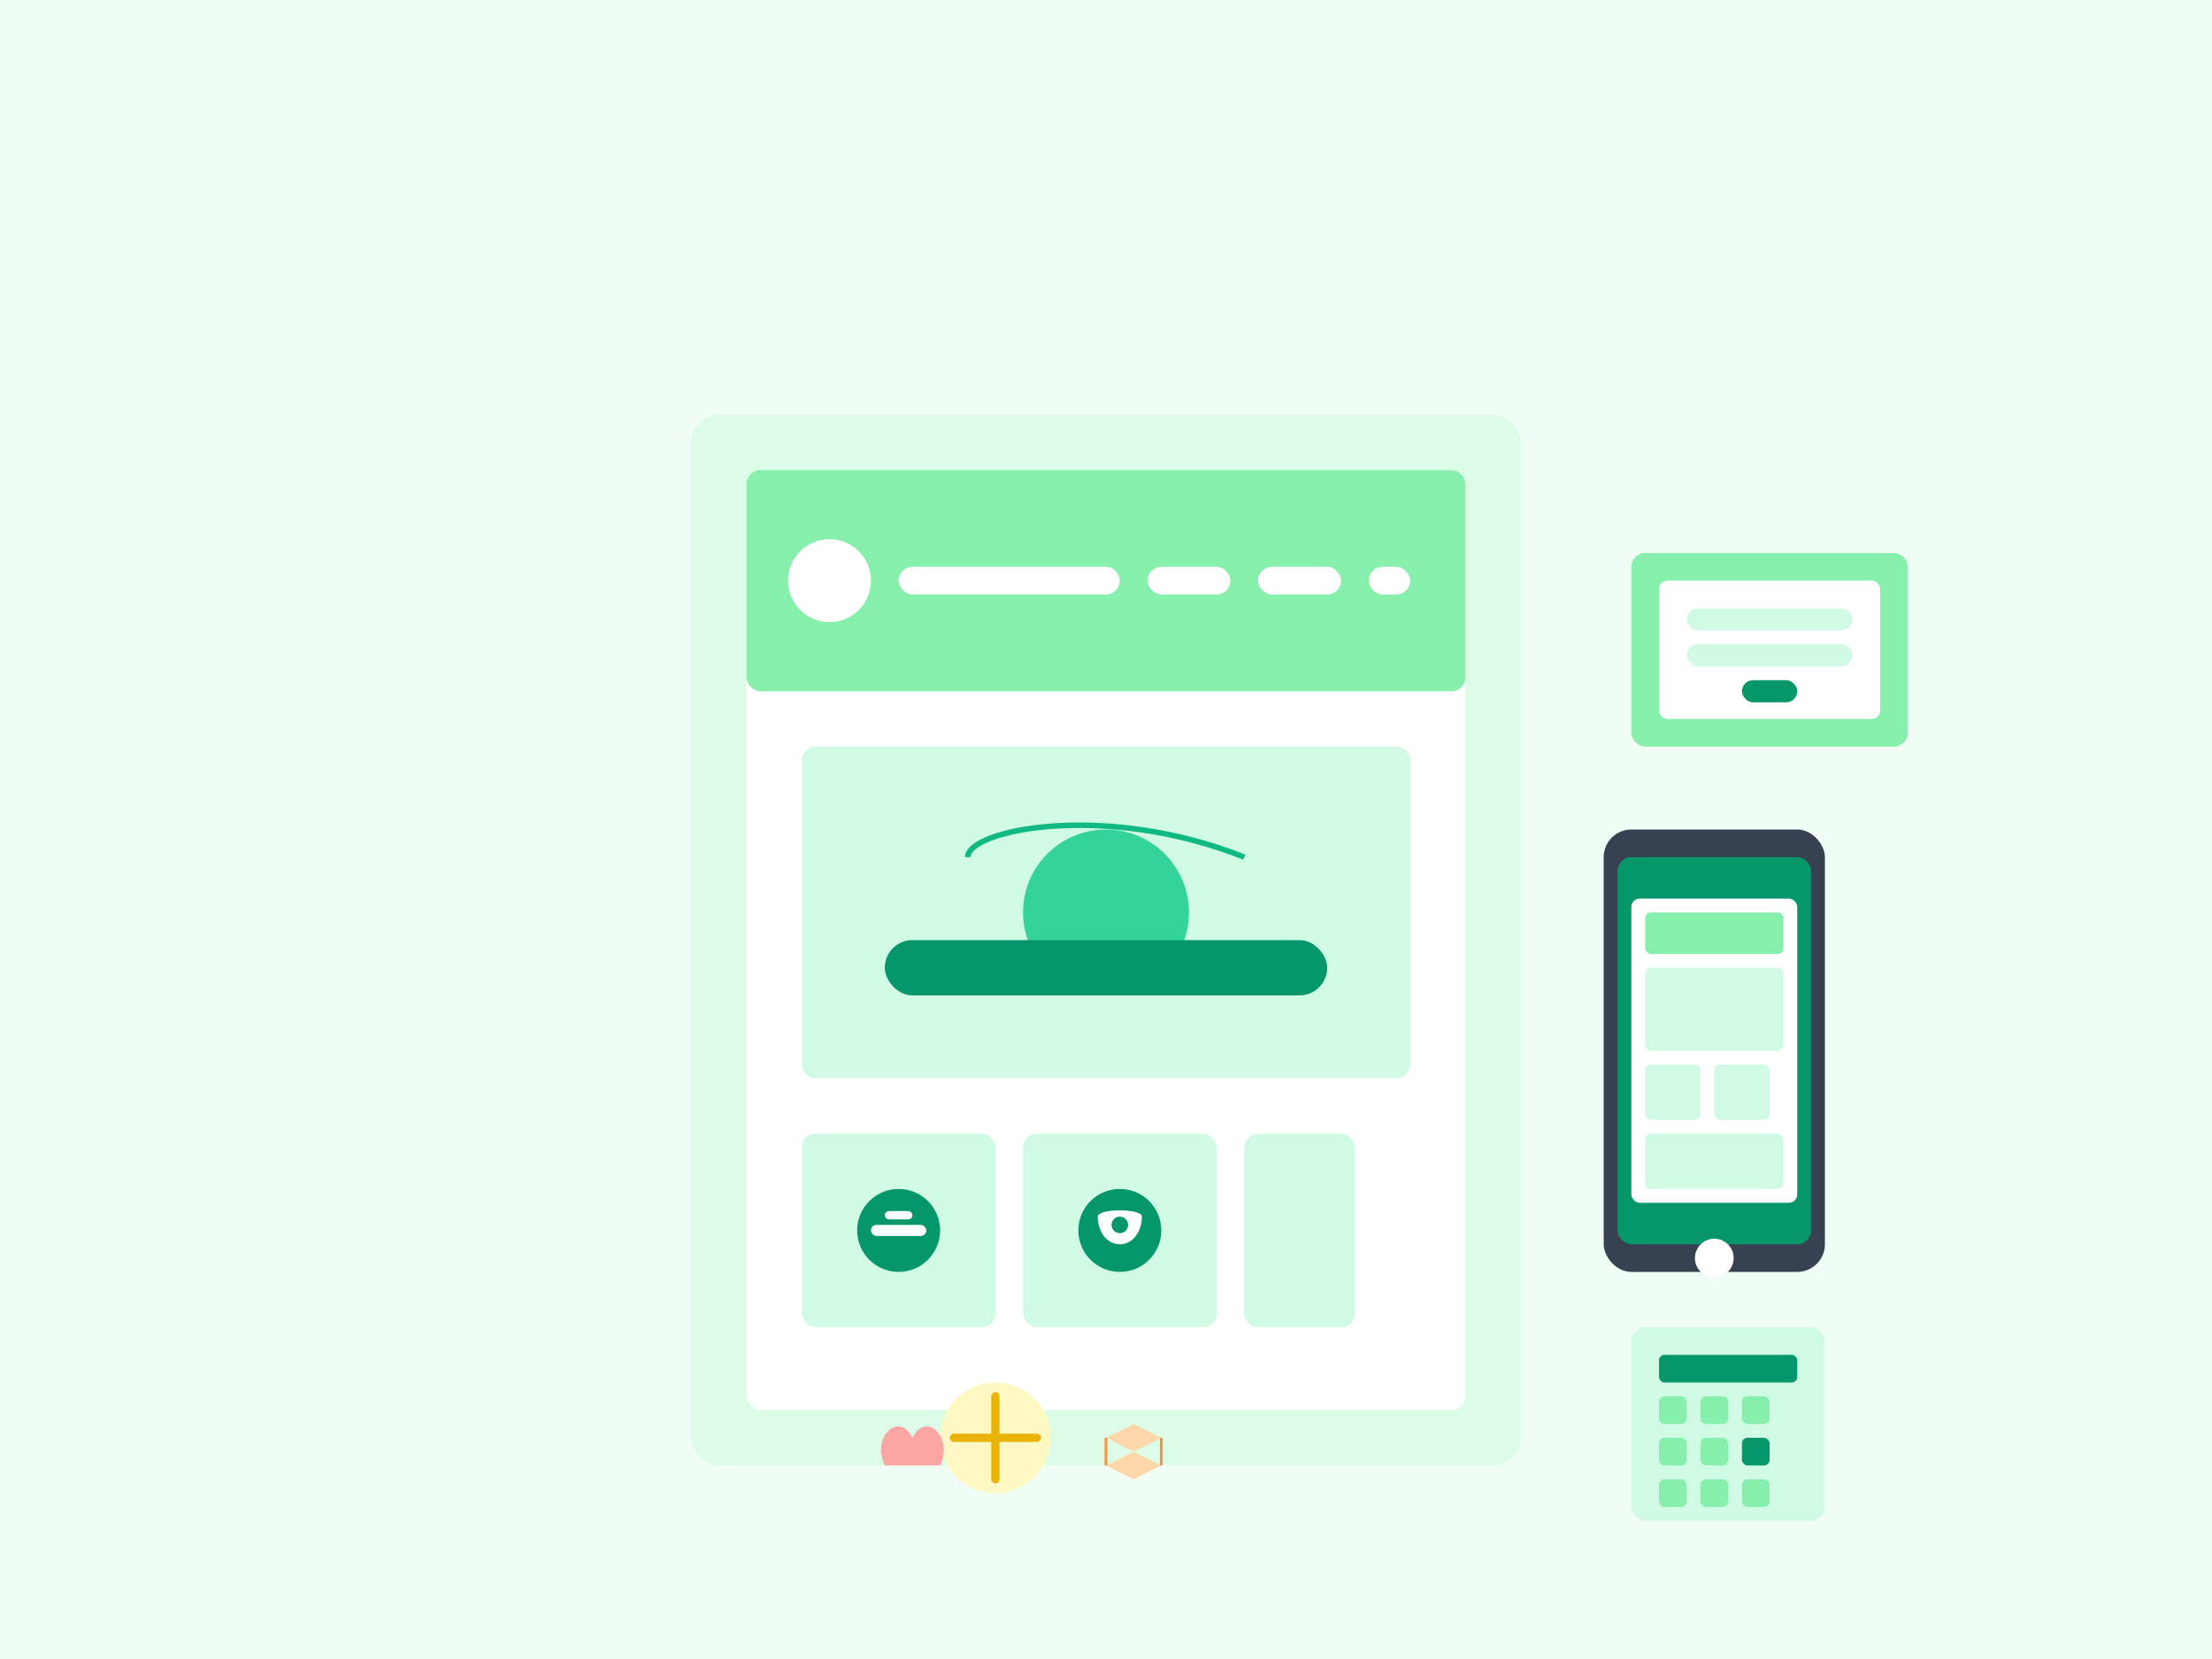 <svg width="800" height="600" viewBox="0 0 800 600" fill="none" xmlns="http://www.w3.org/2000/svg">
  <rect width="800" height="600" fill="#F0FDF4"/>
  <g transform="translate(200, 100)">
    <!-- Restaurant website mockup -->
    <rect x="50" y="50" width="300" height="380" rx="10" fill="#DCFCE7"/>
    <rect x="70" y="70" width="260" height="340" rx="5" fill="white"/>
    
    <!-- Header section -->
    <rect x="70" y="70" width="260" height="80" rx="5" fill="#86EFAC"/>
    <circle cx="100" cy="110" r="15" fill="white"/>
    <rect x="125" y="105" width="80" height="10" rx="5" fill="white"/>
    <rect x="215" y="105" width="30" height="10" rx="5" fill="white"/>
    <rect x="255" y="105" width="30" height="10" rx="5" fill="white"/>
    <rect x="295" y="105" width="15" height="10" rx="5" fill="white"/>
    
    <!-- Hero image -->
    <rect x="90" y="170" width="220" height="120" rx="5" fill="#D1FAE5"/>
    <path d="M150 210 C150 200, 200 190, 250 210" stroke="#10B981" stroke-width="2"/>
    <circle cx="200" cy="230" r="30" fill="#34D399"/>
    <rect x="120" y="240" width="160" height="20" rx="10" fill="#059669"/>
    
    <!-- Menu section -->
    <rect x="90" y="310" width="70" height="70" rx="5" fill="#D1FAE5"/>
    <rect x="170" y="310" width="70" height="70" rx="5" fill="#D1FAE5"/>
    <rect x="250" y="310" width="40" height="70" rx="5" fill="#D1FAE5"/>
    
    <!-- Food icons -->
    <g transform="translate(125, 345)">
      <circle cx="0" cy="0" r="15" fill="#059669"/>
      <rect x="-10" y="-2" width="20" height="4" rx="2" fill="white"/>
      <rect x="-5" y="-7" width="10" height="3" rx="1.5" fill="white"/>
    </g>
    
    <g transform="translate(205, 345)">
      <circle cx="0" cy="0" r="15" fill="#059669"/>
      <path d="M-8 -5 C-8 -8, 8 -8, 8 -5 C8 0, 5 5, 0 5 C-5 5, -8 0, -8 -5Z" fill="white"/>
      <circle cx="0" cy="-2" r="3" fill="#059669"/>
    </g>
    
    <!-- Mobile device with restaurant website -->
    <g transform="translate(380, 200)">
      <rect x="0" y="0" width="80" height="160" rx="10" fill="#374151"/>
      <rect x="5" y="10" width="70" height="140" rx="5" fill="#059669"/>
      <rect x="10" y="25" width="60" height="110" rx="3" fill="white"/>
      
      <!-- Mobile content -->
      <rect x="15" y="30" width="50" height="15" rx="2" fill="#86EFAC"/>
      <rect x="15" y="50" width="50" height="30" rx="2" fill="#D1FAE5"/>
      <rect x="15" y="85" width="20" height="20" rx="2" fill="#D1FAE5"/>
      <rect x="40" y="85" width="20" height="20" rx="2" fill="#D1FAE5"/>
      <rect x="15" y="110" width="50" height="20" rx="2" fill="#D1FAE5"/>
      
      <circle cx="40" cy="155" r="7" fill="white"/>
    </g>
    
    <!-- Culinary elements -->
    <g transform="translate(160, 420)">
      <circle cx="0" cy="0" r="20" fill="#FEF9C3"/>
      <path d="M-15 0 L15 0 M0 -15 L0 15" stroke="#EAB308" stroke-width="3" stroke-linecap="round"/>
    </g>
    
    <g transform="translate(120, 430)">
      <path d="M0 0 C-5 -10, 5 -20, 10 -10 C15 -20, 25 -10, 20 0 Z" fill="#FCA5A5"/>
    </g>
    
    <g transform="translate(200, 430)">
      <path d="M0 0 L10 -5 L20 0 L10 5 Z" fill="#FED7AA"/>
      <path d="M0 -10 L10 -15 L20 -10 L10 -5 Z" fill="#FED7AA"/>
      <path d="M0 -10 L0 0 M20 -10 L20 0" stroke="#FB923C" stroke-width="1"/>
    </g>
    
    <!-- Reservation section -->
    <g transform="translate(390, 100)">
      <rect x="0" y="0" width="100" height="70" rx="5" fill="#86EFAC"/>
      <rect x="10" y="10" width="80" height="50" rx="3" fill="white"/>
      <rect x="20" y="20" width="60" height="8" rx="4" fill="#D1FAE5"/>
      <rect x="20" y="33" width="60" height="8" rx="4" fill="#D1FAE5"/>
      <rect x="40" y="46" width="20" height="8" rx="4" fill="#059669"/>
    </g>
    
    <!-- Calendar/booking -->
    <g transform="translate(390, 380)">
      <rect x="0" y="0" width="70" height="70" rx="5" fill="#D1FAE5"/>
      <rect x="10" y="10" width="50" height="10" rx="2" fill="#059669"/>
      <rect x="10" y="25" width="10" height="10" rx="2" fill="#86EFAC"/>
      <rect x="25" y="25" width="10" height="10" rx="2" fill="#86EFAC"/>
      <rect x="40" y="25" width="10" height="10" rx="2" fill="#86EFAC"/>
      <rect x="10" y="40" width="10" height="10" rx="2" fill="#86EFAC"/>
      <rect x="25" y="40" width="10" height="10" rx="2" fill="#86EFAC"/>
      <rect x="40" y="40" width="10" height="10" rx="2" fill="#059669"/>
      <rect x="10" y="55" width="10" height="10" rx="2" fill="#86EFAC"/>
      <rect x="25" y="55" width="10" height="10" rx="2" fill="#86EFAC"/>
      <rect x="40" y="55" width="10" height="10" rx="2" fill="#86EFAC"/>
    </g>
  </g>
</svg> 